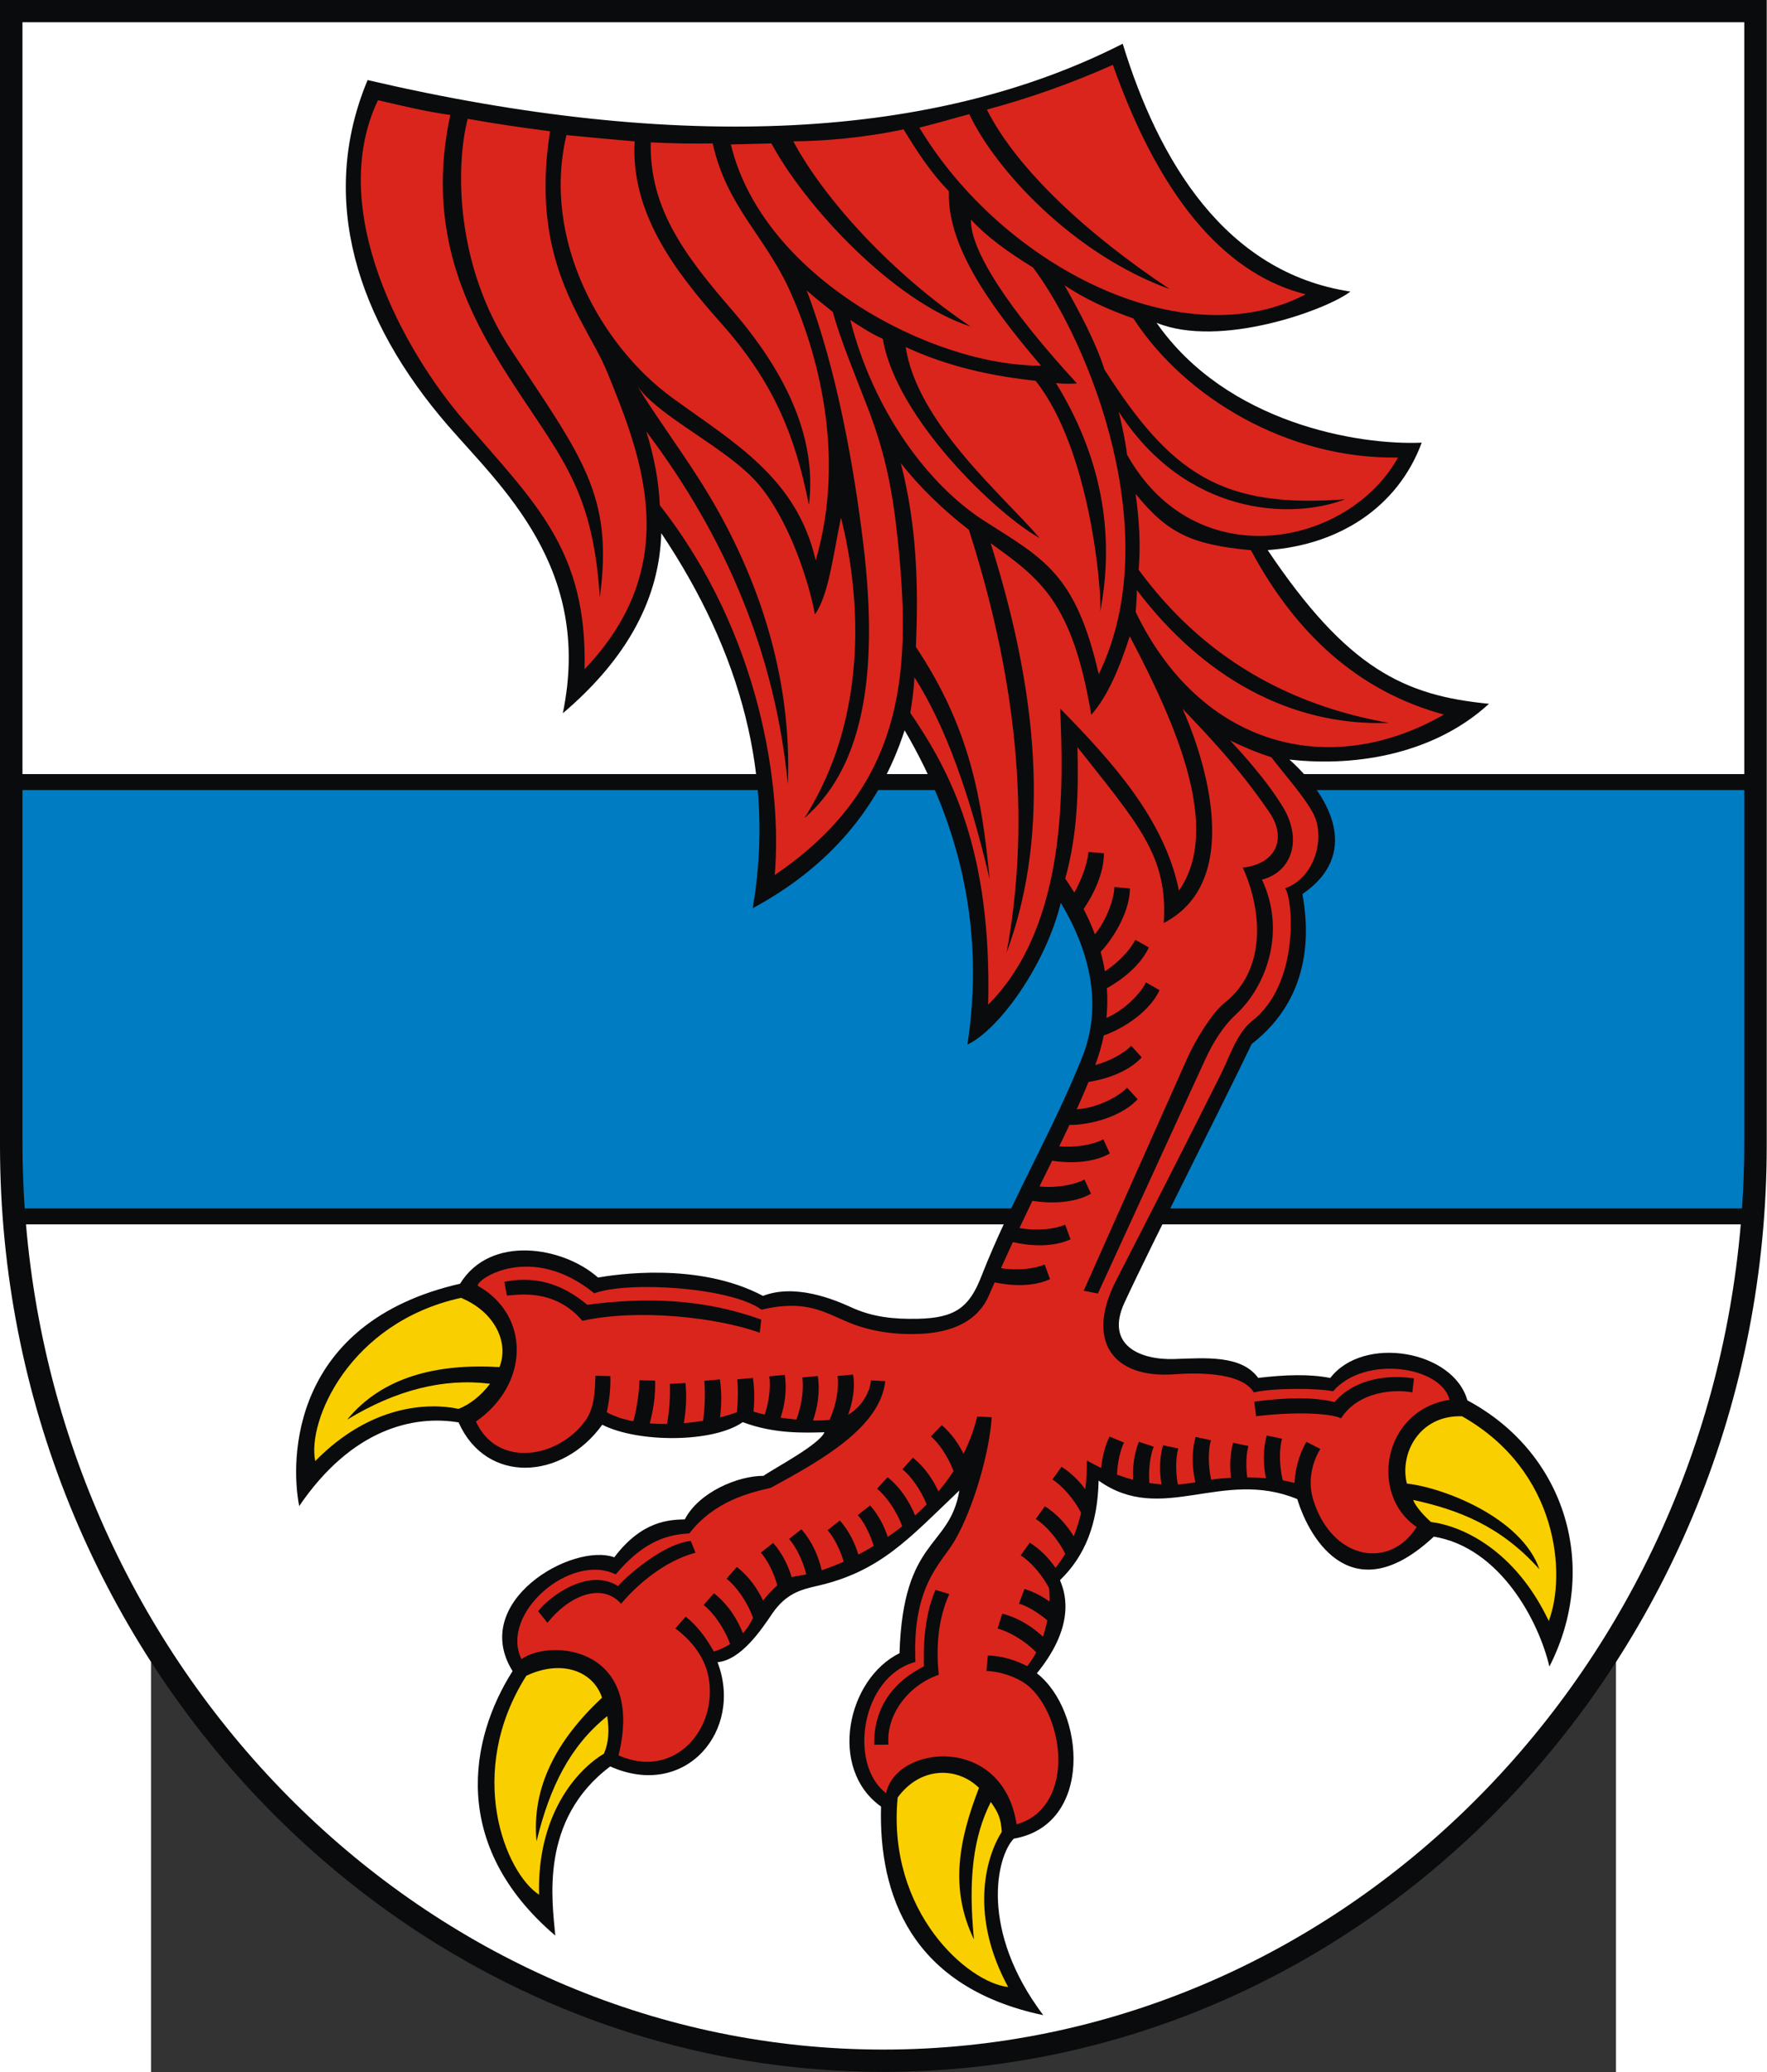<?xml version="1.0" encoding="UTF-8" standalone="no"?>
<!-- Creator: CorelDRAW -->
<svg
   xmlns:dc="http://purl.org/dc/elements/1.1/"
   xmlns:cc="http://web.resource.org/cc/"
   xmlns:rdf="http://www.w3.org/1999/02/22-rdf-syntax-ns#"
   xmlns:svg="http://www.w3.org/2000/svg"
   xmlns="http://www.w3.org/2000/svg"
   xmlns:sodipodi="http://sodipodi.sourceforge.net/DTD/sodipodi-0.dtd"
   xmlns:inkscape="http://www.inkscape.org/namespaces/inkscape"
   xml:space="preserve"
   width="744"
   height="872.361"
   style="shape-rendering:geometricPrecision; text-rendering:geometricPrecision; image-rendering:optimizeQuality; fill-rule:evenodd; clip-rule:evenodd"
   viewBox="0 0 210 297"
   id="svg2"
   sodipodi:version="0.32"
   inkscape:version="0.45.1"
   sodipodi:docname="POL Dobrzany COA.svg"
   inkscape:output_extension="org.inkscape.output.svg.inkscape"
   sodipodi:docbase="C:\Users\Mistrz\Desktop"
   version="1.0"><rect x="0" y="0" width="210" height="297" fill="#333333" stroke="none"/><sodipodi:namedview
   inkscape:window-height="480"
   inkscape:window-width="640"
   inkscape:pageshadow="2"
   inkscape:pageopacity="0.0"
   guidetolerance="10.0"
   gridtolerance="10.0"
   objecttolerance="10.0"
   borderopacity="1.0"
   bordercolor="#666666"
   pagecolor="#ffffff"
   id="base" />
 <defs
   id="defs4">
  <style
   type="text/css"
   id="style6">
   
    .fil0 {fill:#0A0B0C}
    .fil3 {fill:#DA251D}
    .fil1 {fill:white}
    .fil2 {fill:#007CC3}
    .fil4 {fill:#FACF00}
   
  </style>
 </defs>
 <g
   id="Warstwa_x0020_1"
   transform="matrix(1.206,0,0,1.206,-21.649,-30.619)">
  <g
   id="_114229408">
   <path
   id="_114870624"
   class="fil0"
   d="M 210,161.519 C 210,222.159 162.832,271.616 105,271.616 C 47.255,271.616 0,222.067 0,161.519 L 0,25.385 L 210,25.385 L 210,161.52 L 210,161.519 z "
   style="fill:#0a0b0c" />
   <path
   id="_114870552"
   class="fil1"
   d="M 206.914,170.893 C 202.25,225.732 158.271,268.965 105,268.965 C 51.813,268.965 7.766,225.659 3.088,170.893 L 206.914,170.893 L 206.914,170.893 z M 2.669,117.385 L 2.669,28.034 L 207.331,28.034 L 207.331,117.385 L 2.669,117.385 z "
   style="fill:#ffffff" />
   <path
   id="_114870480"
   class="fil2"
   d="M 207.331,161.239 C 207.331,163.849 207.237,166.435 207.062,168.999 L 2.939,168.999 C 2.764,166.435 2.67,163.848 2.67,161.239 L 2.67,119.28 L 207.332,119.28 L 207.332,161.239 L 207.331,161.239 z "
   style="fill:#007cc3" />
   <path
   id="_114870408"
   class="fil0"
   d="M 43.695,34.904 C 81.037,43.619 111.216,41.924 133.449,30.586 C 137.706,44.479 145.622,57.79 160.509,60.038 C 157.836,62.157 145.039,66.857 137.471,63.749 C 145.81,75.719 161.538,78.329 168.991,77.996 C 166.118,85.749 159.057,90.178 150.679,90.763 C 160.156,104.872 166.923,108.064 176.987,109.029 C 170.676,114.824 161.535,116.591 153.263,115.656 C 158.509,120.373 161.542,127.054 154.809,131.639 C 155.476,135.322 156.308,143.637 148.773,149.466 C 145.404,156.528 137.167,172.643 133.667,180.181 C 131.327,185.218 135.452,187.03 139.562,186.899 C 143.267,186.781 147.532,186.387 149.555,189.14 C 152.735,188.766 155.683,188.661 158.121,189.152 C 162.053,184.029 172.741,185.851 174.417,191.809 C 186.203,198.118 190.153,211.75 184.165,223.45 C 182.937,218.153 178.366,209.325 170.428,208.006 C 160.882,216.923 155.713,208.524 154.2,203.545 C 145.235,199.849 138.101,206.697 130.585,201.349 C 130.472,206.494 128.991,210.276 125.996,213.181 C 126.365,214.157 128.237,218.132 123.246,224.246 C 128.985,228.717 129.995,242.263 120.498,243.901 C 118.442,246.049 116.397,254.768 124.003,264.877 C 108.256,261.549 104.437,250.532 104.722,240.085 C 98.406,235.583 100.684,224.937 106.919,221.858 C 107.347,208.034 112.891,209.471 114.031,202.522 C 108.039,208.224 104.672,212.143 97.123,213.865 C 95.241,214.294 93.424,214.733 91.753,217.21 C 90.404,219.213 88.04,222.663 85.289,222.932 C 88.39,231.028 81.493,239.312 72.532,235.317 C 64.049,241.68 65.664,251.461 66.003,255.417 C 53.437,244.71 55.808,232.046 60.925,223.988 C 55.782,215.701 68.061,208.669 73.017,210.464 C 76.302,206.102 79.557,206.003 81.4,205.955 C 83.058,202.737 87.695,200.772 90.758,200.781 C 92.02,199.878 97.341,197.111 98,195.605 C 95.528,195.668 92.012,195.806 88.284,194.399 C 84.776,196.873 75.842,196.872 71.586,194.709 C 66.793,201.36 57.761,201.773 54.511,194.432 C 49.113,193.531 41.803,195.219 35.562,204.376 C 34.483,198.836 34.538,182.571 54.688,177.947 C 58.272,172.095 66.906,173.514 71.081,177.214 C 72.877,176.907 82.918,175.273 90.691,179.396 C 94.498,177.925 99.046,179.777 101.176,180.753 C 103.76,181.936 106.271,182.175 109.107,182.116 C 113.543,182.024 115.213,180.751 116.64,177.095 C 120.144,168.118 125.084,159.929 128.637,151.023 C 131.145,144.733 129.445,138.279 126.09,132.682 C 124.295,140.028 118.774,147.75 114.992,149.526 C 116.973,136.506 114.484,124.056 107.526,112.178 C 104.45,121.678 98.253,128.579 89.471,133.325 C 92.123,117.78 88.12,102.963 78.601,88.75 C 78.385,96.346 74.721,103.511 66.898,110.156 C 70.484,92.891 59.535,83.232 53.217,75.929 C 42.464,63.501 37.765,49.089 43.695,34.904 L 43.695,34.904 z "
   style="fill:#0a0b0c" />
   <path
   id="_114870336"
   class="fil3"
   d="M 107.071,80.424 C 109.012,87.975 109.172,95.155 108.865,102.272 C 115.313,111.947 116.713,120.276 117.635,129.903 C 115.252,119.668 112.308,111.514 108.689,105.872 C 108.626,107.285 108.442,108.699 108.203,110.113 C 113.03,117.172 117.896,126.472 117.458,144.791 C 127.021,135.216 126.365,118.47 126.02,109.597 C 132.166,115.878 138.41,122.722 140.135,131.238 C 145.259,123.878 139.817,111.499 134.284,101.007 C 133.066,104.793 131.655,108.153 129.709,110.339 C 127.457,96.83 123.595,94.159 117.749,89.938 C 124.101,109.951 124.357,125.885 119.644,138.606 C 122.303,124.245 121.405,107.792 115.165,88.355 C 111.958,85.857 109.26,83.213 107.071,80.424 L 107.071,80.424 z M 146.203,113.376 C 147.574,114.052 149.311,114.808 151.112,115.376 C 152.601,117.346 154.95,119.943 156.073,122.021 C 157.59,124.831 156.345,129.697 152.758,130.956 C 153.7,132.249 154.508,142.305 148.835,146.719 C 147.029,148.126 146.051,151.181 145.253,152.78 C 141.107,161.084 136.893,169.326 132.669,177.558 C 128.947,184.812 132.355,189.23 139.527,188.715 C 141.995,188.537 147.519,188.367 149.038,190.869 C 151.219,190.321 156.643,190.349 158.456,190.731 C 162.172,186.424 171.249,187.703 172.305,191.748 C 164.313,192.99 162.737,203.068 168.393,206.86 C 165.157,212.006 158.298,210.743 156.094,203.625 C 155.475,201.622 155.835,199.403 156.94,197.584 L 155.285,196.739 C 154.344,198.343 153.96,200.099 153.868,201.628 C 153.424,201.508 152.958,201.405 152.473,201.318 C 152.035,199.532 152.056,197.511 152.386,196.37 L 150.567,195.986 C 150.079,197.774 150.166,199.563 150.473,201.06 C 149.745,200.998 148.999,200.966 148.25,200.961 C 148.065,199.538 148.135,198.123 148.391,197.238 L 146.572,196.854 C 146.18,198.289 146.159,199.724 146.324,201.008 C 145.513,201.053 144.717,201.127 143.958,201.228 C 143.584,199.511 143.618,197.628 143.932,196.544 L 142.113,196.159 C 141.591,198.074 141.727,199.989 142.088,201.547 C 141.377,201.684 140.679,201.767 139.998,201.804 C 139.711,200.204 139.763,198.528 140.052,197.528 L 138.233,197.144 C 137.791,198.766 137.822,200.388 138.061,201.793 C 137.565,201.761 137.082,201.708 136.615,201.638 C 136.494,199.991 136.732,198.294 137.136,197.317 L 135.371,196.734 C 134.766,198.263 134.61,199.842 134.68,201.241 C 133.991,201.062 133.351,200.856 132.769,200.642 C 132.831,199.144 133.172,197.685 133.605,196.829 L 131.889,196.115 C 131.288,197.35 130.997,198.644 130.897,199.853 C 129.826,199.341 129.203,198.94 129.187,198.973 C 129.203,199.782 129.171,200.984 129.003,202.38 C 128.278,201.398 127.344,200.444 126.175,199.705 L 125.093,201.217 C 126.16,201.868 127.634,203.47 128.505,205.181 C 128.284,206.1 127.998,207.043 127.627,207.968 C 126.845,206.69 125.722,205.362 124.198,204.4 L 123.116,205.911 C 124.219,206.584 125.757,208.274 126.614,210.049 C 126.275,210.63 125.892,211.188 125.46,211.714 C 124.707,210.623 123.702,209.541 122.407,208.723 L 121.325,210.235 C 122.373,210.874 123.813,212.43 124.689,214.106 C 124.752,214.615 124.772,215.16 124.752,215.723 C 123.891,215.106 122.891,214.568 121.769,214.224 L 121.122,215.967 C 122.045,216.234 123.347,216.98 124.486,217.956 C 124.356,218.609 124.181,219.263 123.965,219.896 C 122.774,218.779 121.125,217.662 119.131,217.162 L 118.574,218.935 C 119.827,219.229 121.804,220.347 123.171,221.757 C 122.855,222.361 122.497,222.918 122.099,223.403 C 120.789,222.724 119.176,222.178 117.413,222.13 L 117.254,223.982 C 118.971,224.002 121.336,224.821 122.582,226.064 C 126.763,230.234 127.522,240.289 120.837,242.201 C 119.193,231.458 106.535,232.732 105.326,238.49 C 100.817,235.11 102.328,224.632 108.811,222.898 C 108.404,213.758 111.89,211.21 113.483,208.474 C 115.746,204.585 117.647,197.842 117.874,193.817 L 116.149,193.733 C 115.783,195.294 115.228,196.771 114.525,198.162 C 113.941,196.973 113.106,195.757 111.947,194.759 L 110.654,196.095 C 111.561,196.852 112.703,198.503 113.341,200.218 C 112.793,201.063 112.191,201.87 111.546,202.638 C 110.916,201.257 109.942,199.775 108.511,198.624 L 107.263,200.003 C 108.222,200.75 109.461,202.435 110.145,204.181 C 109.7,204.637 109.24,205.076 108.768,205.498 C 108.156,203.972 107.121,202.244 105.5,200.941 L 104.252,202.319 C 105.263,203.107 106.585,204.936 107.24,206.781 C 106.677,207.224 106.103,207.645 105.522,208.044 C 105.105,206.779 104.441,205.451 103.421,204.298 L 101.959,205.446 C 102.639,206.191 103.4,207.606 103.856,209.115 C 103.247,209.482 102.636,209.824 102.027,210.141 C 101.619,208.788 100.932,207.338 99.831,206.093 L 98.369,207.241 C 99.059,207.998 99.834,209.446 100.287,210.982 C 99.395,211.38 98.518,211.721 97.671,212.005 C 97.31,210.437 96.585,208.637 95.256,207.135 L 93.794,208.284 C 94.556,209.119 95.42,210.794 95.843,212.503 C 95.275,212.602 94.657,212.679 94.1,212.824 C 93.692,211.466 93.004,210.008 91.898,208.756 L 90.436,209.905 C 91.148,210.685 91.949,212.2 92.396,213.789 C 91.823,214.298 91.204,214.965 90.698,215.603 C 90.046,214.224 89.043,212.745 87.584,211.61 L 86.359,213.008 C 87.427,213.813 88.851,215.745 89.504,217.659 C 89.196,218.361 88.784,218.972 88.308,219.496 C 87.686,217.921 86.597,216.086 84.863,214.737 L 83.638,216.135 C 84.704,216.939 86.126,218.867 86.78,220.779 C 86.146,221.182 85.482,221.477 84.846,221.668 C 84.016,220.151 82.893,218.597 81.504,217.517 L 80.279,218.915 C 82.231,220.386 83.808,222.359 84.235,224.787 C 85.314,230.916 80.144,236.924 73.522,234.007 C 76.666,221.161 65.546,220.065 61.985,222.564 C 59.35,217.173 67.832,209.847 73.179,212.496 C 76.179,208.955 78.814,207.773 81.933,207.625 C 84.857,203.858 88.863,202.839 91.614,202.206 C 97.763,198.871 104.62,194.987 105.224,189.533 L 103.523,189.436 C 103.406,190.965 102.3,192.673 100.814,193.514 C 101.341,192.042 101.678,190.33 101.396,188.745 L 99.545,188.916 C 99.758,190.19 99.421,192.369 98.601,194.128 C 97.998,194.191 97.333,194.214 96.635,194.204 C 97.159,192.711 97.5,190.853 97.207,188.922 L 95.357,189.093 C 95.556,190.286 95.332,192.352 94.661,194.096 C 94.033,194.039 93.401,193.96 92.782,193.863 C 93.265,192.408 93.563,190.632 93.284,188.789 L 91.433,188.96 C 91.615,190.051 91.443,191.868 90.901,193.504 C 90.43,193.396 89.981,193.278 89.565,193.152 C 89.689,191.869 89.695,190.484 89.491,189.143 L 87.641,189.315 C 87.728,190.317 87.741,191.777 87.594,193.218 C 87.016,193.438 86.337,193.646 85.586,193.831 C 85.76,192.412 85.798,190.837 85.568,189.318 L 83.717,189.49 C 83.822,190.69 83.819,192.548 83.564,194.242 C 82.829,194.362 82.061,194.458 81.278,194.524 C 81.536,193.045 81.657,191.369 81.473,189.746 L 79.617,189.848 C 79.677,191.059 79.604,192.929 79.281,194.619 C 78.591,194.627 77.902,194.606 77.227,194.554 C 77.643,193.02 77.934,191.224 77.867,189.462 L 76.008,189.426 C 75.977,190.671 75.754,192.602 75.279,194.298 C 74.112,194.076 73.034,193.729 72.123,193.229 C 72.416,191.886 72.6,190.394 72.546,188.926 L 70.77,188.889 C 70.728,190.684 70.652,192.746 69.578,194.229 C 66.334,198.706 59.121,199.902 56.569,194.331 C 62.944,189.897 63.062,181.717 56.786,178.188 C 56.663,177.379 63.17,173.026 70.638,179.086 C 74.792,177.584 86.962,178.405 90.514,181.034 C 95.826,179.77 98.024,181.381 100.927,182.57 C 103.739,183.722 106.779,184.041 109.461,183.905 C 113.135,183.72 116.189,182.461 117.549,179.333 C 117.777,178.808 118.002,178.295 118.224,177.793 C 120.1,178.192 122.739,178.368 124.81,177.405 L 124.17,175.66 C 123.011,176.184 120.867,176.417 118.978,176.099 C 119.466,175.012 119.936,173.983 120.39,173.003 C 122.277,173.442 125.075,173.685 127.248,172.675 L 126.608,170.93 C 125.399,171.477 123.119,171.707 121.175,171.325 C 121.712,170.185 122.226,169.114 122.719,168.097 C 124.636,168.408 127.536,168.463 129.677,167.254 L 128.902,165.565 C 127.747,166.201 125.513,166.608 123.553,166.389 C 124.077,165.321 124.577,164.31 125.058,163.333 C 126.974,163.631 129.814,163.664 131.92,162.475 L 131.145,160.786 C 130.01,161.411 127.834,161.815 125.899,161.622 C 126.322,160.755 126.731,159.909 127.128,159.066 C 128.459,159.162 132.909,158.527 135.225,156.024 L 133.971,154.652 C 132.884,155.803 130.214,157.114 127.984,157.216 C 128.463,156.157 128.928,155.086 129.386,153.971 C 131.304,153.676 134.054,152.842 135.713,151.05 L 134.459,149.678 C 133.641,150.544 131.928,151.5 130.18,151.965 C 130.619,150.802 130.962,149.622 131.203,148.426 C 132.621,148.013 136.445,146.058 137.826,143.059 L 136.208,142.143 C 135.554,143.528 133.538,145.514 131.516,146.357 C 131.633,145.196 131.653,144.021 131.57,142.833 C 133.289,141.872 135.561,140.153 136.558,137.987 L 134.94,137.072 C 134.408,138.198 132.952,139.792 131.333,140.818 C 131.206,140.054 131.036,139.285 130.822,138.511 C 132.039,137.246 134.272,134.023 134.31,130.979 L 132.46,130.8 C 132.427,132.248 131.511,134.779 130.143,136.424 C 129.77,135.431 129.323,134.429 128.8,133.421 C 129.919,131.799 131.228,129.206 131.217,126.789 L 129.364,126.642 C 129.351,127.537 128.724,129.684 127.7,131.471 C 127.362,130.918 127.001,130.363 126.616,129.805 C 128.058,124.649 128.218,119.421 128.067,114.177 C 135.297,123.345 138.86,127.133 138.324,135.082 C 148.548,129.802 142.425,113.691 140.552,109.6 C 143.301,112.51 147.147,116.441 150.888,121.933 C 152.992,125.022 151.702,128.058 147.722,128.501 C 149.909,133.293 150.709,140.483 145.578,144.554 C 143.985,145.817 142.062,149.124 141.243,150.883 L 128.81,178.785 L 130.501,179.116 L 143.17,151.488 C 144.085,149.493 145.226,147.503 146.936,145.92 C 150.546,142.578 152.894,136.055 150.002,129.933 C 153.618,128.969 154.768,125.144 152.554,121.403 C 150.657,118.197 147.347,114.585 146.203,113.376 L 146.203,113.376 z M 134.982,84.078 C 138.739,88.733 141.6,90.125 148.691,90.778 C 154.046,100.769 161.505,107.567 171.636,110.311 C 158.008,118.127 142.707,114.122 134.993,98.127 C 135.049,97.229 135.133,96.363 135.136,95.519 C 142.905,105.786 153.356,111.737 165.109,111.301 C 153.083,109.187 142.92,103.446 135.342,93.098 C 135.597,90.166 135.412,87.146 134.982,84.078 L 134.982,84.078 z M 76.825,76.67 C 77.725,79.593 78.307,82.517 78.427,85.441 C 90.498,100.805 92.976,119.215 92.085,129.382 C 107.349,119.043 108.335,105.699 106.784,90.265 C 106.165,84.107 105.355,79.598 103.15,73.866 C 101.71,70.123 99.844,65.655 98.999,62.47 C 97.938,61.598 96.858,60.773 95.882,59.9 C 99.543,69.539 101.519,81.059 102.598,89.88 C 104.658,106.713 102.104,117.032 95.612,122.614 C 104.514,108.665 101.349,92.345 99.962,86.905 C 98.96,91.753 98.499,96.034 96.868,98.414 C 96.078,94.183 93.716,87.17 90.217,83.005 C 86.554,78.644 78.26,74.956 75.713,71.198 C 77.669,74.425 80.458,78.236 82.938,82.087 C 90.222,93.398 94.153,105.952 93.646,118.589 C 92.153,103.192 86.347,89.287 76.825,76.67 L 76.825,76.67 z M 101.068,63.413 C 103.83,74.253 110.319,83.026 117.026,87.311 C 124.084,91.82 127.862,93.567 130.599,105.517 C 138.728,88.84 129.43,66.027 122.793,57.181 C 119.68,55.281 117.132,53.381 115.409,51.48 C 115.31,55.089 119.774,62.012 128.013,70.957 C 127.442,70.978 126.819,71.053 125.514,70.914 C 130.8,79.49 132.591,88.594 130.774,98.096 C 130.985,95.831 129.642,78.864 123.091,70.64 C 116.242,69.916 111.419,68.379 107.652,66.628 C 109.028,75.687 119.306,84.337 123.566,89.323 C 118.616,86.618 106.527,75.156 104.933,65.658 C 103.439,65.001 101.835,63.915 101.068,63.413 L 101.068,63.413 z M 126.526,59.287 C 128.821,60.821 131.552,62.137 134.72,63.234 C 140.845,72.667 153.119,79.988 166.172,79.76 C 160.338,90.296 142.183,94.077 133.965,79.424 C 133.749,77.638 133.322,75.778 132.974,74.313 C 140.938,86.651 153.388,87.212 159.895,84.726 C 145.249,85.834 139.203,81.724 131.283,69.311 C 130.225,66.033 128.457,62.71 126.526,59.287 L 126.526,59.287 z M 109.28,40.557 C 119.159,56.984 140.594,67.986 155.205,60.368 C 146.398,58.171 138.31,50.137 132.279,33.097 C 127.442,35.256 122.449,37.028 117.303,38.413 C 120.849,45.452 129.187,53.207 139.047,59.75 C 127.523,55.598 118.273,45.482 115.215,38.956 C 113.309,39.451 111.34,40.062 109.28,40.557 L 109.28,40.557 z M 86.875,42.556 C 90.63,58.294 110.793,68.922 123.734,68.839 C 117.018,61.001 112.584,54.236 112.787,48.123 C 110.622,45.875 109.075,43.504 107.404,40.763 C 102.587,41.788 97.96,42.149 94.296,42.186 C 97.98,49.088 106.121,58.008 115.384,64.2 C 106.167,61.235 95.633,49.799 91.697,42.434 L 86.875,42.556 L 86.875,42.556 z M 67.33,41.443 C 64.356,53.959 71.509,66.566 79.945,72.693 C 87.283,78.023 94.71,82.198 96.955,91.988 C 100.661,79.359 97.051,66.827 93.793,59.743 C 90.877,53.403 86.372,49.888 84.71,42.432 C 82.35,42.485 79.886,42.433 77.35,42.309 C 77.185,50.073 81.3,55.644 86.965,62.181 C 93.2,69.375 97.173,77.246 96.151,85.416 C 94.56,77.35 92.046,70.902 85.706,63.79 C 80.129,57.534 74.963,50.641 75.435,42.189 C 72.557,41.94 69.855,41.692 67.33,41.443 L 67.33,41.443 z M 44.925,37.299 C 38.739,50.292 47.931,67.03 55.204,75.429 C 63.75,85.297 69.81,90.835 69.483,104.921 C 81.313,92.542 76.35,79.802 72.154,69.569 C 71.404,67.74 70.252,65.828 69.082,63.61 C 66.413,58.55 63.655,51.895 65.385,40.991 C 62.203,40.58 58.958,40.108 55.592,39.514 C 54.114,45.244 54.145,56.976 60.735,66.962 C 69.149,79.712 72.954,84.218 71.293,96.395 C 70.439,82.724 66.121,79.268 59.744,69.044 C 54.863,61.219 50.756,51.935 53.523,39.051 C 50.494,38.639 47.645,37.917 44.925,37.299 L 44.925,37.299 z "
   style="fill:#da251d" />
   <path
   id="_114870264"
   class="fil0"
   d="M 149.304,193.696 C 155.154,193.006 158.778,193.538 159.395,193.958 C 161.492,190.652 165.951,190.473 167.874,190.868 L 168.071,189.201 C 163.156,188.486 160.012,190.325 158.643,192.019 C 155.983,191.367 152.719,191.493 149.088,191.963 L 149.304,193.696 z M 103.914,232.737 L 105.608,232.728 C 105.297,229.157 108.006,225.642 111.586,224.427 C 111.215,220.923 111.574,217.6 112.838,214.832 L 111.198,214.335 C 109.73,217.667 109.771,221.782 109.813,223.429 C 104.672,226.045 103.85,230.103 103.914,232.737 L 103.914,232.737 z M 63.968,216.875 L 65.069,218.25 C 67.68,214.962 71.568,213.428 73.825,215.986 C 75.689,213.748 78.99,210.89 82.667,209.919 L 82.109,208.518 C 78.224,208.942 73.246,213.96 73.48,213.901 C 69.982,211.614 65.263,215.149 63.968,216.875 L 63.968,216.875 z M 59.945,177.724 L 60.251,179.357 C 61.434,179.3 65.876,178.422 69.22,182.357 C 75.952,180.878 85.297,181.972 90.306,183.772 L 90.485,182.217 C 83.624,179.721 76.735,179.533 69.801,180.451 C 66.757,177.91 63.571,176.998 59.945,177.724 L 59.945,177.724 z "
   style="fill:#0a0b0c" />
   <path
   id="_114229336"
   class="fil4"
   d="M 37.469,199.027 C 36.489,194.347 41.451,182.564 54.799,179.629 C 58.86,181.318 60.519,184.982 59.367,187.855 C 51.967,187.414 45.434,189.007 41.267,194.101 C 47.072,190.571 52.731,189.149 58.245,189.837 C 57.238,191.192 55.879,192.284 54.514,192.822 C 50.878,192.056 44.027,192.339 37.469,199.027 L 37.469,199.027 z M 64.078,250.561 C 60.064,247.963 55.247,236.085 62.56,224.54 C 66.759,222.565 70.5,223.966 71.56,227.145 C 66.112,232.239 63.17,237.837 63.775,244.223 C 65.354,237.688 67.808,232.85 72.178,229.337 C 72.431,231.006 72.365,232.45 71.787,233.799 C 68.509,235.755 63.811,241.128 64.078,250.561 L 64.078,250.561 z M 119.832,261.529 C 115.077,261.03 105.405,252.619 106.699,239.014 C 109.444,235.248 113.839,235.368 116.366,237.865 C 113.976,244.042 112.84,249.828 115.766,255.875 C 115.063,248.668 115.686,243.658 117.77,239.54 C 118.751,240.913 118.976,241.629 119.071,243.093 C 117.034,246.321 115.323,253.239 119.832,261.529 L 119.832,261.529 z M 184.092,218.029 C 186.18,212.557 185.282,200.204 173.784,193.703 C 168.701,193.535 166.334,198.137 167.225,201.698 C 171.625,202.19 180.871,205.774 182.984,211.891 C 178.367,206.718 173.317,204.812 167.981,203.645 C 168.237,204.454 169.469,205.732 170.097,206.269 C 173.784,206.729 180.071,209.57 184.092,218.029 L 184.092,218.029 z "
   style="fill:#facf00" />
  </g>
 </g>
</svg>